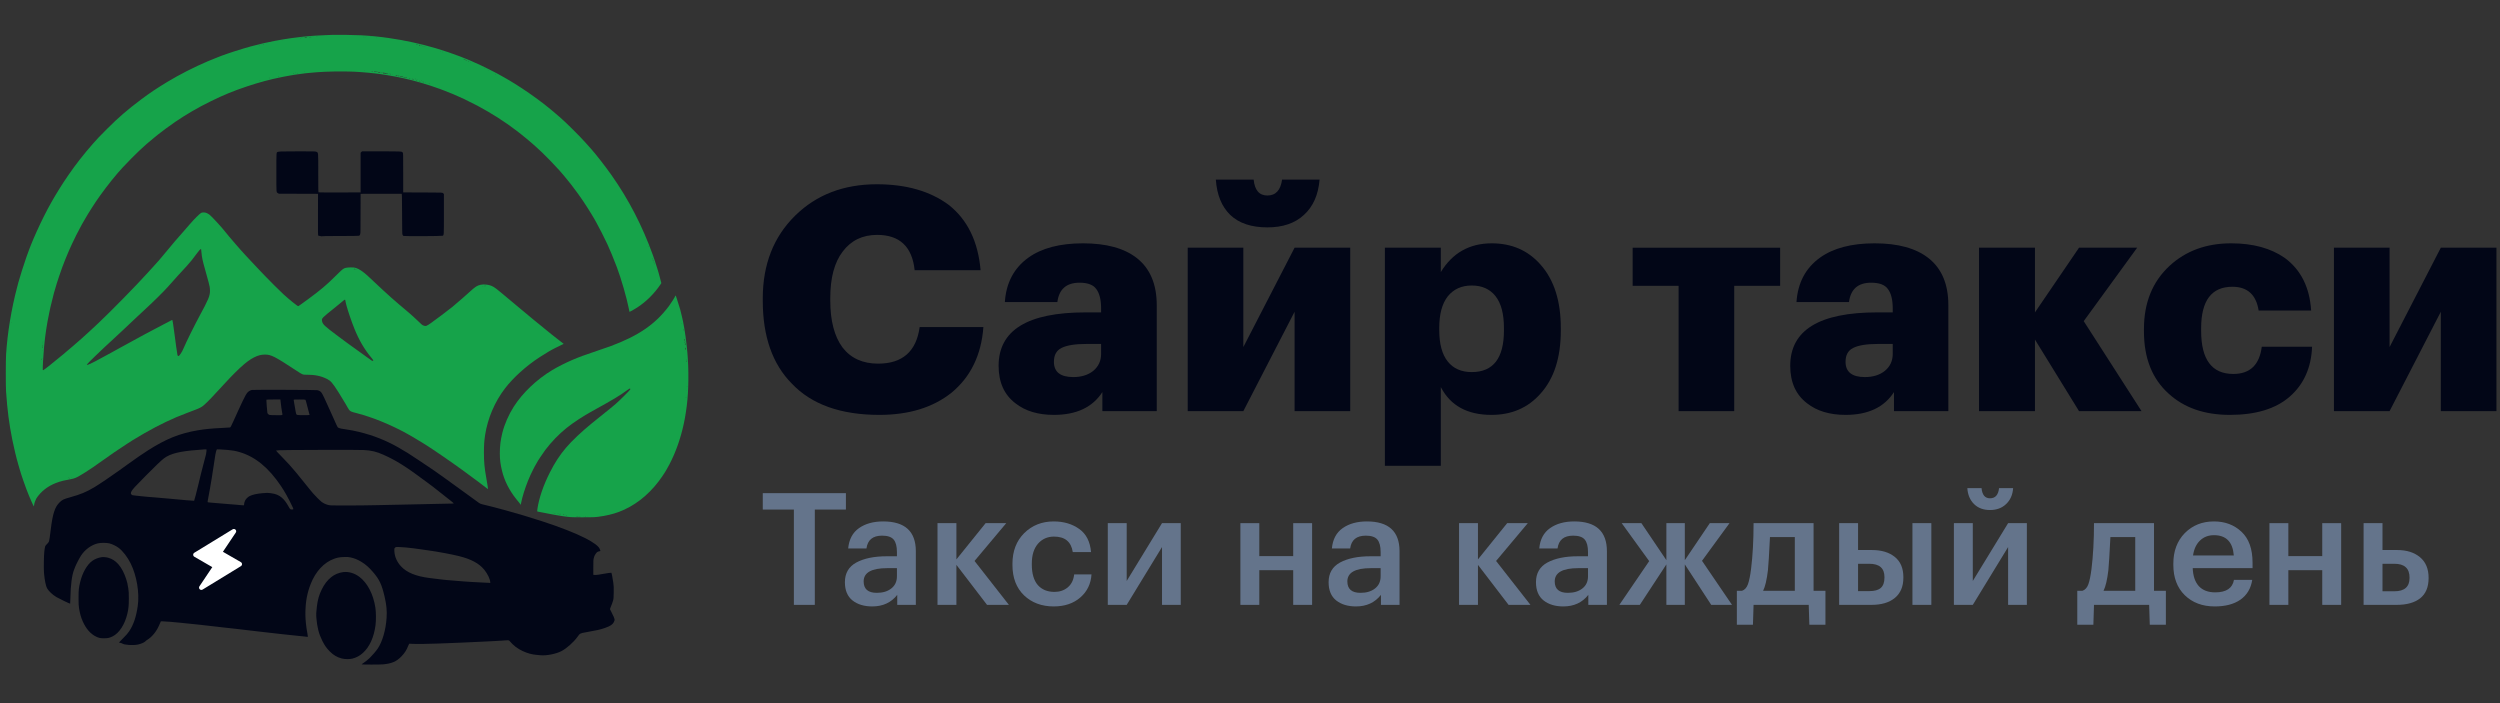 <svg width="224" height="63" viewBox="0 0 224 63" fill="none" xmlns="http://www.w3.org/2000/svg">
<rect x="0" y="0" width="224" height="63" fill="#333333" stroke="none"/>
<path d="M29.847 3.122C29.791 3.127 29.459 3.139 29.113 3.152C28.768 3.164 28.382 3.183 28.254 3.194C28.128 3.204 27.877 3.223 27.698 3.236C27.52 3.248 27.308 3.267 27.227 3.28C27.147 3.29 26.952 3.313 26.797 3.33C25.887 3.431 24.866 3.6 23.904 3.812C23.771 3.841 23.621 3.873 23.568 3.883C23.442 3.911 22.855 4.057 22.468 4.16C21.767 4.349 20.398 4.785 19.874 4.988C19.767 5.03 19.604 5.093 19.511 5.129C19.268 5.221 18.922 5.361 18.61 5.494C17.392 6.011 16.054 6.695 14.972 7.351C14.023 7.928 13.402 8.343 12.635 8.919C11.417 9.833 10.616 10.523 9.595 11.546C8.848 12.293 8.76 12.387 8.335 12.869C7.517 13.796 6.771 14.752 6.142 15.668C5.731 16.272 5.632 16.421 5.335 16.897C4.773 17.796 4.387 18.482 3.915 19.421C3.523 20.199 3.003 21.352 2.756 21.989C2.716 22.092 2.661 22.236 2.632 22.308C2.586 22.429 2.46 22.769 2.372 23.016C2.137 23.685 1.764 24.859 1.651 25.291C1.624 25.4 1.567 25.612 1.527 25.763C1.018 27.69 0.663 29.857 0.544 31.77C0.513 32.294 0.51 34.633 0.544 35.093C0.663 36.801 0.812 37.938 1.104 39.409C1.232 40.061 1.483 41.099 1.643 41.634C1.701 41.829 1.754 42.009 1.758 42.032C1.854 42.42 2.364 43.875 2.578 44.37C2.601 44.422 2.657 44.556 2.706 44.669C2.754 44.783 2.819 44.934 2.852 45.005C2.886 45.076 2.938 45.191 2.97 45.261C3.024 45.378 3.028 45.382 3.043 45.334C3.054 45.305 3.06 45.252 3.062 45.219C3.064 45.127 3.158 44.846 3.234 44.705C3.269 44.638 3.36 44.506 3.437 44.41C3.886 43.843 4.494 43.437 5.284 43.177C5.523 43.097 5.672 43.063 6.349 42.934C6.687 42.868 6.867 42.795 7.226 42.573C7.377 42.481 7.559 42.37 7.634 42.325C7.913 42.16 8.586 41.701 9.154 41.288C9.762 40.845 10.683 40.216 11.347 39.789C11.559 39.652 11.794 39.502 11.87 39.453C12.075 39.321 12.486 39.076 12.897 38.841C14.278 38.051 15.515 37.459 16.733 37.009C17.673 36.663 17.889 36.571 18.115 36.424C18.293 36.309 18.803 35.807 19.331 35.225C21.22 33.149 22.04 32.384 22.769 32.019C23.128 31.841 23.402 31.77 23.734 31.77C24.298 31.77 24.606 31.927 26.575 33.22C27.12 33.579 27.113 33.577 27.478 33.575C28.208 33.568 28.774 33.688 29.302 33.956C29.644 34.13 29.784 34.292 30.329 35.145C30.462 35.35 30.91 36.088 30.954 36.172C30.963 36.189 31.044 36.331 31.135 36.487C31.355 36.866 31.346 36.862 32.007 37.032C33.407 37.395 35.042 38.065 36.502 38.875C36.894 39.093 37.326 39.349 38.083 39.816C38.722 40.212 40.389 41.357 41.475 42.147C41.974 42.51 42.188 42.669 42.846 43.16C43.261 43.47 43.626 43.749 43.657 43.778C43.689 43.808 43.72 43.829 43.724 43.822C43.737 43.812 43.659 43.319 43.563 42.776C43.41 41.927 43.359 41.374 43.359 40.55C43.359 39.898 43.387 39.483 43.466 38.973C43.697 37.483 44.328 36.002 45.242 34.807C45.978 33.845 47.142 32.793 48.328 32.019C48.911 31.637 49.402 31.35 49.775 31.168C49.897 31.109 50.11 31.004 50.251 30.935L50.507 30.809L50.303 30.652C50.192 30.566 49.997 30.413 49.869 30.312C49.743 30.212 49.565 30.076 49.477 30.006C49.309 29.878 48.207 28.979 47.794 28.635C47.668 28.53 47.077 28.04 46.483 27.545C45.89 27.05 45.23 26.499 45.016 26.319C44.236 25.658 44.068 25.564 43.552 25.499C43.23 25.459 42.894 25.524 42.659 25.675C42.542 25.748 42.318 25.933 42.154 26.086C41.804 26.413 41.02 27.094 40.498 27.526C40.198 27.771 38.982 28.688 38.6 28.954C38.204 29.231 38.154 29.247 37.936 29.166C37.829 29.126 37.766 29.071 37.416 28.727C37.198 28.514 36.806 28.159 36.544 27.941C35.29 26.891 34.766 26.425 33.537 25.268C33.25 24.998 32.971 24.736 32.919 24.689C32.52 24.333 32.212 24.123 31.935 24.025C31.768 23.966 31.734 23.962 31.462 23.96C31.153 23.96 30.954 23.989 30.818 24.056C30.686 24.123 30.493 24.297 29.984 24.809C29.29 25.505 28.68 26.019 27.617 26.799C26.874 27.342 26.749 27.43 26.715 27.43C26.646 27.43 25.897 26.824 25.403 26.371C25.099 26.092 24.143 25.142 23.757 24.736C23.635 24.608 23.419 24.381 23.275 24.232C23.13 24.081 22.834 23.767 22.614 23.53C22.396 23.293 22.134 23.014 22.036 22.912C21.656 22.515 20.482 21.159 20.193 20.784C19.864 20.36 18.943 19.358 18.769 19.236C18.562 19.09 18.423 19.035 18.253 19.035C18.149 19.033 18.084 19.046 18.025 19.073C17.899 19.136 17.369 19.666 17.004 20.092C16.822 20.306 16.541 20.631 16.377 20.815C15.761 21.511 15.536 21.773 15.1 22.304C14.348 23.216 14.044 23.572 13.683 23.949C13.591 24.048 13.383 24.274 13.224 24.453C12.261 25.524 9.945 27.889 8.811 28.956C7.653 30.046 6.949 30.673 5.643 31.767C4.922 32.371 3.953 33.141 3.888 33.162C3.859 33.17 3.84 33.166 3.833 33.145C3.81 33.088 3.886 31.723 3.947 31.099C4.054 29.987 4.192 29.065 4.406 28.059C4.441 27.891 4.49 27.66 4.513 27.545C4.548 27.379 4.701 26.759 4.825 26.287C4.833 26.251 4.89 26.058 4.951 25.857C5.012 25.656 5.068 25.461 5.077 25.427C5.104 25.316 5.45 24.293 5.561 23.995C5.718 23.57 5.943 23.004 6.054 22.754C6.106 22.633 6.163 22.501 6.177 22.461C6.226 22.329 6.578 21.578 6.817 21.096C6.928 20.876 6.972 20.788 7.184 20.396C7.221 20.327 7.293 20.195 7.341 20.102C7.391 20.01 7.448 19.911 7.467 19.882C7.486 19.853 7.553 19.739 7.614 19.631C7.915 19.094 8.553 18.1 8.943 17.559C9.649 16.574 10.44 15.591 11.031 14.966C12.142 13.79 12.89 13.081 13.775 12.366C13.918 12.251 14.094 12.108 14.163 12.049C14.411 11.846 15.28 11.204 15.706 10.917C16.712 10.232 17.738 9.638 18.872 9.081C20.042 8.506 20.912 8.148 22.142 7.737C23.184 7.387 24.277 7.095 25.245 6.907C25.367 6.884 25.541 6.848 25.633 6.831C26.055 6.747 26.719 6.642 27.101 6.601C27.252 6.584 27.396 6.565 27.426 6.559C27.48 6.548 27.7 6.527 28.348 6.475C29.262 6.401 30.703 6.378 31.703 6.422C32.472 6.458 33.613 6.563 34.166 6.653C34.304 6.676 34.573 6.718 34.764 6.747C35.145 6.804 35.816 6.934 36.189 7.02C36.9 7.185 36.931 7.194 37.741 7.42C38.131 7.529 39.001 7.814 39.397 7.963C39.542 8.018 39.73 8.087 39.816 8.121C40.255 8.282 40.852 8.536 41.546 8.854C41.72 8.934 42.6 9.374 42.793 9.479C44.116 10.194 45.171 10.867 46.274 11.704C46.775 12.081 47.681 12.834 48.035 13.165C48.098 13.223 48.341 13.448 48.572 13.662C48.913 13.978 49.655 14.748 50.144 15.291C50.295 15.458 50.683 15.92 50.88 16.169C50.987 16.303 51.136 16.488 51.209 16.58C51.337 16.739 51.603 17.098 51.809 17.385C51.861 17.459 51.945 17.578 51.997 17.651C52.358 18.157 53.012 19.186 53.272 19.651C53.301 19.704 53.364 19.817 53.414 19.903C53.649 20.318 54.173 21.343 54.412 21.863C54.662 22.406 54.937 23.069 55.27 23.939C55.637 24.897 56.173 26.757 56.339 27.639C56.396 27.939 56.394 27.933 56.427 27.933C56.461 27.933 56.819 27.727 57.071 27.568C57.872 27.054 58.622 26.314 59.167 25.503L59.255 25.371L59.209 25.188C59.184 25.09 59.146 24.947 59.126 24.872C59.105 24.796 59.067 24.656 59.042 24.557C59.016 24.459 58.979 24.327 58.958 24.264C58.937 24.201 58.901 24.088 58.878 24.012C58.683 23.387 58.618 23.19 58.475 22.796C57.547 20.23 56.329 17.878 54.811 15.72C54.24 14.909 53.396 13.823 52.962 13.341C52.853 13.219 52.633 12.974 52.475 12.796C51.987 12.242 50.735 10.997 50.188 10.521C49.117 9.59 48.437 9.06 47.385 8.33C46.569 7.766 45.729 7.238 45.016 6.846C44.848 6.754 44.634 6.634 44.538 6.582C44.307 6.452 43.385 5.993 43.026 5.825C42.248 5.466 41.863 5.303 41.244 5.066C39.835 4.527 38.37 4.091 36.975 3.793C36.154 3.617 35.762 3.546 34.795 3.401C34.114 3.298 33.139 3.202 32.363 3.162C31.818 3.133 30.084 3.106 29.847 3.122ZM28.38 3.298C28.386 3.309 28.382 3.319 28.371 3.319C28.359 3.319 28.348 3.309 28.348 3.298C28.348 3.286 28.352 3.277 28.357 3.277C28.363 3.277 28.373 3.286 28.38 3.298ZM28.48 3.292C28.466 3.296 28.441 3.296 28.428 3.292C28.413 3.286 28.424 3.282 28.453 3.282C28.482 3.282 28.493 3.286 28.48 3.292ZM27.856 3.319C27.864 3.332 27.83 3.338 27.767 3.338L27.667 3.334L27.751 3.319C27.797 3.311 27.837 3.303 27.839 3.301C27.841 3.301 27.849 3.307 27.856 3.319ZM27.971 3.307C27.971 3.311 27.956 3.322 27.937 3.328C27.921 3.334 27.912 3.332 27.919 3.319C27.931 3.298 27.971 3.29 27.971 3.307ZM28.082 3.313C28.067 3.317 28.038 3.317 28.019 3.313C27.998 3.307 28.011 3.303 28.044 3.303C28.08 3.303 28.095 3.307 28.082 3.313ZM32.583 3.319C32.583 3.33 32.579 3.34 32.575 3.34C32.569 3.34 32.558 3.33 32.552 3.319C32.545 3.307 32.55 3.298 32.56 3.298C32.573 3.298 32.583 3.307 32.583 3.319ZM32.72 3.319C32.726 3.33 32.722 3.34 32.711 3.34C32.699 3.34 32.688 3.33 32.688 3.319C32.688 3.307 32.692 3.298 32.697 3.298C32.703 3.298 32.713 3.307 32.72 3.319ZM32.829 3.311C32.822 3.317 32.803 3.319 32.789 3.313C32.772 3.307 32.778 3.301 32.801 3.301C32.824 3.298 32.837 3.305 32.829 3.311ZM33.271 3.313C33.25 3.317 33.216 3.317 33.198 3.313C33.177 3.307 33.193 3.303 33.233 3.303C33.273 3.303 33.29 3.307 33.271 3.313ZM27.51 3.361C27.51 3.374 27.468 3.38 27.419 3.38C27.369 3.378 27.317 3.382 27.304 3.391C27.287 3.401 27.283 3.395 27.292 3.374C27.306 3.336 27.51 3.326 27.51 3.361ZM27.017 3.403C26.994 3.414 26.956 3.422 26.933 3.422H26.891L26.933 3.403C26.956 3.393 26.994 3.384 27.017 3.384H27.059L27.017 3.403ZM27.17 3.397C27.149 3.401 27.116 3.401 27.097 3.397C27.076 3.391 27.092 3.387 27.132 3.387C27.172 3.387 27.189 3.391 27.17 3.397ZM33.757 3.391C33.757 3.397 33.749 3.407 33.736 3.414C33.726 3.42 33.715 3.416 33.715 3.405C33.715 3.393 33.726 3.382 33.736 3.382C33.749 3.382 33.757 3.387 33.757 3.391ZM25.302 3.647C25.296 3.653 25.277 3.655 25.262 3.649C25.245 3.642 25.252 3.636 25.275 3.636C25.298 3.634 25.31 3.64 25.302 3.647ZM23.918 3.919C23.912 3.925 23.893 3.927 23.878 3.921C23.862 3.915 23.868 3.909 23.891 3.909C23.914 3.906 23.927 3.913 23.918 3.919ZM23.652 3.978C23.652 3.982 23.629 3.99 23.6 3.995C23.57 4.001 23.547 3.997 23.547 3.988C23.547 3.978 23.57 3.969 23.6 3.969C23.629 3.969 23.652 3.974 23.652 3.978ZM37.462 3.997C37.466 4.003 37.428 4.007 37.376 4.007C37.324 4.007 37.279 3.999 37.279 3.988C37.279 3.969 37.441 3.978 37.462 3.997ZM23.415 4.024C23.409 4.03 23.39 4.032 23.375 4.026C23.358 4.02 23.365 4.013 23.388 4.013C23.411 4.011 23.424 4.018 23.415 4.024ZM37.626 4.028C37.657 4.049 37.653 4.106 37.621 4.104C37.523 4.095 37.523 4.095 37.548 4.07C37.569 4.049 37.579 4.049 37.594 4.074C37.611 4.101 37.615 4.101 37.615 4.07C37.615 4.051 37.598 4.03 37.579 4.026C37.552 4.02 37.55 4.015 37.573 4.013C37.59 4.013 37.615 4.02 37.626 4.028ZM23.243 4.074C23.237 4.085 23.22 4.095 23.21 4.095C23.197 4.095 23.195 4.085 23.201 4.074C23.208 4.062 23.224 4.053 23.235 4.053C23.247 4.053 23.25 4.062 23.243 4.074ZM37.783 4.07C37.783 4.078 37.764 4.087 37.741 4.087C37.718 4.087 37.699 4.078 37.699 4.07C37.699 4.062 37.718 4.053 37.741 4.053C37.764 4.053 37.783 4.062 37.783 4.07ZM37.915 4.137C37.921 4.16 37.917 4.179 37.906 4.179C37.896 4.179 37.888 4.16 37.888 4.137C37.888 4.114 37.892 4.095 37.896 4.095C37.9 4.095 37.908 4.114 37.915 4.137ZM38.097 4.158C38.097 4.169 38.083 4.173 38.066 4.166C38.049 4.158 38.034 4.15 38.034 4.145C38.034 4.141 38.049 4.137 38.066 4.137C38.083 4.137 38.097 4.145 38.097 4.158ZM39.502 4.586C39.502 4.592 39.493 4.603 39.481 4.609C39.47 4.615 39.46 4.611 39.46 4.6C39.46 4.588 39.47 4.577 39.481 4.577C39.493 4.577 39.502 4.582 39.502 4.586ZM39.659 4.661C39.665 4.672 39.661 4.682 39.651 4.682C39.638 4.682 39.628 4.672 39.628 4.661C39.628 4.649 39.632 4.64 39.636 4.64C39.642 4.64 39.653 4.649 39.659 4.661ZM41.567 5.29C41.573 5.301 41.598 5.311 41.619 5.311C41.64 5.311 41.666 5.322 41.672 5.332C41.695 5.37 41.588 5.345 41.548 5.305C41.527 5.286 41.521 5.269 41.533 5.269C41.544 5.269 41.561 5.278 41.567 5.29ZM41.751 5.387C41.743 5.408 41.733 5.412 41.72 5.399C41.695 5.374 41.718 5.326 41.745 5.343C41.756 5.349 41.758 5.37 41.751 5.387ZM41.848 5.403C41.869 5.426 41.863 5.433 41.821 5.429C41.783 5.426 41.775 5.42 41.791 5.399C41.819 5.368 41.819 5.368 41.848 5.403ZM42.011 5.512C41.992 5.531 41.955 5.5 41.955 5.466C41.955 5.439 41.959 5.439 41.988 5.468C42.007 5.487 42.018 5.506 42.011 5.512ZM42.173 5.575C42.179 5.592 42.177 5.6 42.164 5.594C42.152 5.588 42.144 5.573 42.144 5.561C42.144 5.531 42.158 5.538 42.173 5.575ZM43.458 6.162C43.452 6.169 43.433 6.171 43.418 6.164C43.401 6.158 43.408 6.152 43.431 6.152C43.454 6.15 43.466 6.156 43.458 6.162ZM43.768 6.334C43.762 6.341 43.745 6.334 43.731 6.32C43.712 6.299 43.714 6.297 43.743 6.309C43.764 6.315 43.775 6.328 43.768 6.334ZM32.667 6.338C32.667 6.349 32.657 6.359 32.644 6.359C32.634 6.359 32.629 6.349 32.636 6.338C32.642 6.326 32.653 6.317 32.659 6.317C32.663 6.317 32.667 6.326 32.667 6.338ZM33.407 6.391C33.416 6.408 33.411 6.426 33.401 6.433C33.388 6.441 33.38 6.427 33.38 6.403C33.38 6.351 33.392 6.347 33.407 6.391ZM33.69 6.41C33.739 6.406 33.778 6.412 33.778 6.422C33.778 6.435 33.718 6.443 33.64 6.443C33.518 6.443 33.504 6.439 33.527 6.412C33.544 6.393 33.562 6.387 33.577 6.397C33.59 6.408 33.64 6.412 33.69 6.41ZM27.3 6.422C27.3 6.433 27.29 6.443 27.277 6.443C27.267 6.443 27.262 6.433 27.269 6.422C27.275 6.41 27.285 6.401 27.292 6.401C27.296 6.401 27.3 6.41 27.3 6.422ZM33.286 6.422C33.292 6.433 33.288 6.443 33.277 6.443C33.265 6.443 33.254 6.433 33.254 6.422C33.254 6.41 33.258 6.401 33.263 6.401C33.269 6.401 33.279 6.41 33.286 6.422ZM33.359 6.422C33.359 6.433 33.349 6.443 33.336 6.443C33.325 6.443 33.321 6.433 33.328 6.422C33.334 6.41 33.344 6.401 33.351 6.401C33.355 6.401 33.359 6.41 33.359 6.422ZM33.841 6.422C33.841 6.433 33.833 6.443 33.82 6.443C33.81 6.443 33.799 6.433 33.799 6.422C33.799 6.41 33.81 6.401 33.82 6.401C33.833 6.401 33.841 6.41 33.841 6.422ZM33.959 6.462C33.952 6.473 33.961 6.485 33.977 6.494C33.998 6.5 34.009 6.492 34.009 6.471C34.009 6.441 34.013 6.441 34.04 6.477C34.057 6.498 34.072 6.521 34.072 6.527C34.072 6.544 33.854 6.525 33.833 6.506C33.822 6.496 33.833 6.492 33.856 6.498C33.879 6.504 33.908 6.496 33.923 6.477C33.952 6.441 33.977 6.431 33.959 6.462ZM34.164 6.506C34.181 6.54 34.187 6.569 34.179 6.569C34.164 6.569 34.114 6.479 34.114 6.454C34.114 6.427 34.135 6.45 34.164 6.506ZM34.365 6.515C34.33 6.55 34.342 6.575 34.386 6.563C34.409 6.556 34.432 6.561 34.439 6.569C34.453 6.592 34.533 6.569 34.533 6.542C34.533 6.529 34.546 6.538 34.562 6.559C34.6 6.611 34.59 6.628 34.518 6.619C34.487 6.617 34.434 6.615 34.403 6.613C34.367 6.611 34.342 6.596 34.334 6.569C34.325 6.546 34.311 6.531 34.3 6.538C34.29 6.546 34.282 6.542 34.282 6.531C34.282 6.504 34.296 6.494 34.342 6.494C34.372 6.494 34.378 6.502 34.365 6.515ZM34.449 6.506C34.449 6.517 34.441 6.527 34.428 6.527C34.418 6.527 34.407 6.517 34.407 6.506C34.407 6.494 34.418 6.485 34.428 6.485C34.441 6.485 34.449 6.494 34.449 6.506ZM26.524 6.527C26.524 6.538 26.514 6.548 26.501 6.548C26.491 6.548 26.486 6.538 26.493 6.527C26.499 6.515 26.51 6.506 26.516 6.506C26.52 6.506 26.524 6.515 26.524 6.527ZM26.713 6.561C26.713 6.565 26.698 6.569 26.681 6.569C26.665 6.569 26.65 6.561 26.65 6.548C26.65 6.538 26.665 6.533 26.681 6.54C26.698 6.548 26.713 6.556 26.713 6.561ZM34.713 6.575C34.73 6.569 34.743 6.575 34.743 6.588C34.743 6.601 34.728 6.611 34.709 6.611C34.692 6.611 34.684 6.619 34.69 6.632C34.705 6.657 34.68 6.659 34.648 6.636C34.619 6.615 34.608 6.54 34.636 6.559C34.648 6.565 34.661 6.559 34.661 6.544C34.663 6.529 34.667 6.533 34.673 6.552C34.678 6.573 34.694 6.584 34.713 6.575ZM26.304 6.592C26.283 6.624 26.252 6.613 26.264 6.58C26.273 6.563 26.285 6.554 26.296 6.561C26.306 6.567 26.31 6.582 26.304 6.592ZM34.799 6.615C34.793 6.632 34.787 6.626 34.787 6.603C34.785 6.58 34.791 6.567 34.797 6.575C34.803 6.582 34.806 6.601 34.799 6.615ZM34.961 6.601C34.967 6.617 34.963 6.632 34.955 6.632C34.944 6.632 34.931 6.617 34.923 6.601C34.917 6.584 34.921 6.569 34.929 6.569C34.94 6.569 34.952 6.584 34.961 6.601ZM44.439 6.672C44.427 6.682 44.387 6.651 44.387 6.63C44.387 6.619 44.399 6.621 44.416 6.636C44.433 6.651 44.441 6.668 44.439 6.672ZM35.198 6.71C35.191 6.731 35.187 6.718 35.187 6.684C35.187 6.649 35.191 6.634 35.198 6.647C35.202 6.661 35.202 6.691 35.198 6.71ZM35.036 6.674C35.036 6.684 35.015 6.695 34.99 6.693C34.944 6.693 34.944 6.691 34.984 6.674C35.007 6.663 35.028 6.655 35.032 6.655C35.034 6.653 35.036 6.661 35.036 6.674ZM35.617 6.762C35.632 6.764 35.638 6.772 35.63 6.783C35.621 6.8 35.581 6.8 35.435 6.779C35.428 6.779 35.439 6.768 35.456 6.758C35.472 6.745 35.51 6.741 35.539 6.747C35.569 6.754 35.602 6.76 35.617 6.762ZM35.718 6.8C35.732 6.8 35.751 6.787 35.755 6.772C35.762 6.76 35.768 6.77 35.768 6.798C35.77 6.833 35.762 6.844 35.736 6.833C35.718 6.827 35.694 6.821 35.684 6.821C35.674 6.821 35.665 6.804 35.667 6.783C35.667 6.762 35.674 6.758 35.68 6.772C35.684 6.787 35.703 6.8 35.718 6.8ZM24.994 6.842C24.994 6.852 24.985 6.863 24.975 6.863C24.962 6.863 24.948 6.852 24.941 6.842C24.935 6.829 24.944 6.821 24.96 6.821C24.979 6.821 24.994 6.829 24.994 6.842ZM36.034 6.846C36.041 6.854 36.063 6.863 36.087 6.863C36.108 6.863 36.126 6.877 36.126 6.894C36.126 6.921 36.12 6.923 36.08 6.9C36.026 6.869 36.02 6.869 35.9 6.865C35.846 6.863 35.814 6.854 35.822 6.842C35.837 6.816 36.02 6.821 36.034 6.846ZM36.29 6.915C36.353 6.911 36.414 6.944 36.353 6.949C36.258 6.957 36.143 6.93 36.158 6.902C36.166 6.89 36.181 6.89 36.196 6.9C36.21 6.911 36.252 6.919 36.29 6.915ZM24.484 6.917C24.478 6.923 24.459 6.925 24.445 6.919C24.428 6.913 24.434 6.907 24.457 6.907C24.48 6.905 24.493 6.911 24.484 6.917ZM36.441 6.949C36.441 6.959 36.451 6.963 36.466 6.955C36.481 6.946 36.483 6.949 36.474 6.963C36.453 6.999 36.399 6.995 36.399 6.957C36.399 6.94 36.41 6.925 36.42 6.925C36.432 6.925 36.441 6.936 36.441 6.949ZM24.145 6.988C24.151 6.999 24.143 7.009 24.126 7.009C24.107 7.009 24.092 6.999 24.092 6.988C24.092 6.976 24.101 6.967 24.111 6.967C24.124 6.967 24.138 6.976 24.145 6.988ZM36.755 7.009C36.716 7.035 36.651 7.037 36.651 7.014C36.651 7.003 36.68 6.995 36.718 6.993C36.766 6.99 36.776 6.997 36.755 7.009ZM36.944 7.009C36.944 7.02 36.94 7.03 36.936 7.03C36.929 7.03 36.919 7.02 36.913 7.009C36.906 6.997 36.91 6.988 36.921 6.988C36.934 6.988 36.944 6.997 36.944 7.009ZM37.277 7.085C37.282 7.089 37.263 7.093 37.231 7.093C37.202 7.093 37.17 7.083 37.164 7.072C37.152 7.051 37.252 7.064 37.277 7.085ZM36.955 7.093C36.961 7.104 36.953 7.114 36.936 7.114C36.917 7.114 36.902 7.104 36.902 7.093C36.902 7.081 36.91 7.072 36.921 7.072C36.934 7.072 36.948 7.081 36.955 7.093ZM37.091 7.097C37.091 7.11 37.072 7.114 37.049 7.108C37.026 7.102 37.007 7.108 37.007 7.12C37.007 7.133 37.001 7.137 36.994 7.129C36.973 7.108 37.001 7.081 37.047 7.079C37.072 7.076 37.091 7.085 37.091 7.097ZM37.443 7.167C37.437 7.173 37.424 7.162 37.418 7.141C37.405 7.112 37.407 7.11 37.428 7.129C37.443 7.144 37.449 7.16 37.443 7.167ZM37.372 7.179C37.365 7.19 37.342 7.198 37.319 7.198C37.298 7.198 37.279 7.19 37.279 7.179C37.279 7.169 37.303 7.16 37.332 7.16C37.359 7.16 37.378 7.169 37.372 7.179ZM23.306 7.238C23.3 7.25 23.283 7.261 23.27 7.261C23.258 7.261 23.258 7.248 23.275 7.229C23.304 7.194 23.329 7.202 23.306 7.238ZM37.804 7.24C37.804 7.25 37.8 7.261 37.795 7.261C37.789 7.261 37.779 7.25 37.772 7.24C37.766 7.227 37.77 7.219 37.781 7.219C37.793 7.219 37.804 7.227 37.804 7.24ZM37.678 7.265C37.678 7.286 37.55 7.286 37.516 7.265C37.504 7.257 37.533 7.25 37.586 7.248C37.636 7.248 37.678 7.257 37.678 7.265ZM37.992 7.349C37.992 7.372 37.873 7.37 37.858 7.347C37.852 7.336 37.879 7.328 37.919 7.33C37.959 7.332 37.992 7.341 37.992 7.349ZM38.162 7.445C38.148 7.45 38.124 7.443 38.114 7.433C38.097 7.416 38.106 7.414 38.141 7.422C38.169 7.431 38.179 7.439 38.162 7.445ZM38.537 7.525C38.537 7.531 38.5 7.533 38.456 7.529C38.41 7.527 38.376 7.519 38.38 7.513C38.389 7.498 38.537 7.51 38.537 7.525ZM39.433 7.861C39.426 7.867 39.407 7.869 39.393 7.863C39.376 7.856 39.382 7.85 39.405 7.85C39.428 7.848 39.441 7.854 39.433 7.861ZM57.863 21.528C57.857 21.534 57.844 21.524 57.838 21.503C57.826 21.473 57.828 21.471 57.849 21.49C57.863 21.505 57.87 21.522 57.863 21.528ZM58.084 22.115C58.069 22.159 58.058 22.155 58.062 22.107C58.062 22.084 58.073 22.069 58.081 22.075C58.09 22.081 58.092 22.098 58.084 22.115ZM18.023 22.339C18.027 22.354 18.042 22.494 18.054 22.649C18.086 23.04 18.155 23.371 18.348 24.044C18.404 24.239 18.494 24.566 18.547 24.767C18.602 24.968 18.666 25.209 18.694 25.302C18.778 25.587 18.815 25.815 18.815 26.056C18.817 26.505 18.669 26.861 17.884 28.3C17.474 29.054 16.66 30.694 16.482 31.13C16.371 31.398 16.293 31.547 16.169 31.721C16.037 31.908 15.987 31.941 15.933 31.874C15.912 31.849 15.895 31.805 15.895 31.78C15.895 31.753 15.882 31.667 15.866 31.587C15.849 31.509 15.811 31.256 15.78 31.025C15.75 30.795 15.706 30.47 15.685 30.302C15.662 30.134 15.62 29.813 15.589 29.589C15.524 29.096 15.459 28.686 15.444 28.669C15.438 28.662 15.415 28.669 15.394 28.681C15.375 28.694 15.052 28.862 14.677 29.054C13.559 29.633 12.524 30.189 10.874 31.099C10.597 31.252 10.324 31.403 10.266 31.434C10.209 31.465 10.081 31.537 9.983 31.591C8.825 32.239 7.999 32.663 7.861 32.686C7.798 32.694 7.781 32.69 7.781 32.665C7.781 32.614 9.127 31.319 10.182 30.354C10.333 30.218 10.605 29.964 10.79 29.79C10.974 29.614 11.261 29.346 11.429 29.191C11.595 29.036 11.861 28.784 12.016 28.635C12.261 28.4 12.561 28.119 12.97 27.746C13.742 27.038 14.649 26.14 15.041 25.702C15.796 24.851 16.094 24.524 16.748 23.817C17.025 23.52 17.297 23.18 17.708 22.618C17.834 22.446 17.958 22.314 17.994 22.314C18.004 22.314 18.019 22.327 18.023 22.339ZM58.496 23.201C58.496 23.211 58.488 23.211 58.475 23.205C58.465 23.199 58.455 23.176 58.455 23.157C58.455 23.125 58.459 23.125 58.475 23.153C58.486 23.169 58.496 23.192 58.496 23.201ZM58.528 23.258C58.534 23.27 58.526 23.272 58.509 23.266C58.471 23.251 58.465 23.237 58.494 23.237C58.507 23.237 58.522 23.245 58.528 23.258ZM58.576 23.425C58.572 23.438 58.543 23.409 58.511 23.358L58.453 23.268L58.52 23.333C58.555 23.371 58.583 23.411 58.576 23.425ZM58.618 23.543C58.61 23.549 58.593 23.532 58.58 23.505C58.555 23.459 58.555 23.459 58.593 23.492C58.614 23.513 58.624 23.534 58.618 23.543ZM58.652 23.696C58.637 23.71 58.627 23.689 58.614 23.624L58.601 23.561L58.631 23.624C58.647 23.658 58.656 23.692 58.652 23.696ZM31.78 24.107C31.78 24.123 31.761 24.138 31.741 24.138C31.72 24.138 31.703 24.128 31.703 24.117C31.703 24.105 31.713 24.096 31.726 24.096C31.736 24.096 31.741 24.088 31.734 24.075C31.728 24.065 31.734 24.061 31.751 24.067C31.766 24.071 31.78 24.09 31.78 24.107ZM31.969 24.123C31.973 24.13 31.94 24.132 31.893 24.132C31.847 24.132 31.814 24.125 31.818 24.115C31.828 24.1 31.95 24.107 31.969 24.123ZM43.517 25.627C43.458 25.652 43.401 25.652 43.401 25.627C43.401 25.614 43.437 25.606 43.481 25.608C43.544 25.608 43.55 25.612 43.517 25.627ZM43.286 25.648C43.28 25.658 43.257 25.669 43.238 25.666C43.209 25.666 43.211 25.662 43.244 25.648C43.301 25.625 43.301 25.625 43.286 25.648ZM30.935 26.889C30.979 27.123 31.003 27.22 31.057 27.419C31.193 27.922 31.508 28.841 31.751 29.442C32.166 30.474 32.655 31.31 33.273 32.048C33.462 32.275 33.487 32.336 33.392 32.336C33.342 32.336 33.244 32.275 32.992 32.086C32.9 32.019 32.518 31.742 32.143 31.474C31.149 30.763 31.007 30.658 30.267 30.105C29.03 29.18 28.904 29.059 28.851 28.744C28.816 28.522 28.847 28.491 29.973 27.589C30.332 27.302 30.661 27.033 30.707 26.989C30.797 26.905 30.885 26.843 30.91 26.843C30.919 26.843 30.931 26.864 30.935 26.889ZM1.062 28.897C1.068 28.908 1.064 28.918 1.053 28.918C1.041 28.918 1.03 28.908 1.03 28.897C1.03 28.885 1.035 28.876 1.039 28.876C1.045 28.876 1.056 28.885 1.062 28.897ZM3.871 30.633C3.865 30.639 3.848 30.633 3.833 30.619C3.815 30.598 3.817 30.595 3.846 30.608C3.867 30.614 3.877 30.627 3.871 30.633ZM3.861 30.734C3.861 30.75 3.85 30.759 3.84 30.753C3.827 30.744 3.823 30.73 3.829 30.719C3.848 30.69 3.861 30.696 3.861 30.734ZM3.84 30.981C3.823 30.998 3.819 30.99 3.827 30.941C3.84 30.855 3.844 30.849 3.854 30.908C3.861 30.935 3.854 30.966 3.84 30.981ZM3.85 31.119C3.854 31.168 3.848 31.199 3.838 31.191C3.827 31.184 3.823 31.172 3.829 31.162C3.836 31.151 3.831 31.138 3.823 31.132C3.812 31.126 3.808 31.096 3.815 31.067C3.827 30.994 3.844 31.015 3.85 31.119ZM3.798 31.392C3.798 31.403 3.794 31.413 3.789 31.413C3.783 31.413 3.773 31.403 3.766 31.392C3.76 31.38 3.764 31.371 3.775 31.371C3.787 31.371 3.798 31.38 3.798 31.392ZM3.777 32.157C3.777 32.174 3.762 32.189 3.743 32.189C3.714 32.189 3.714 32.182 3.735 32.157C3.75 32.141 3.764 32.126 3.768 32.126C3.773 32.126 3.777 32.141 3.777 32.157ZM3.735 32.231C3.735 32.241 3.727 32.252 3.714 32.252C3.703 32.252 3.693 32.241 3.693 32.231C3.693 32.218 3.703 32.21 3.714 32.21C3.727 32.21 3.735 32.218 3.735 32.231ZM28.657 33.606C28.65 33.612 28.631 33.614 28.617 33.608C28.6 33.602 28.606 33.596 28.629 33.596C28.652 33.593 28.665 33.6 28.657 33.606ZM6.167 42.818C6.167 42.829 6.159 42.839 6.146 42.839C6.135 42.839 6.125 42.829 6.125 42.818C6.125 42.806 6.135 42.797 6.146 42.797C6.159 42.797 6.167 42.806 6.167 42.818ZM6.46 42.818C6.46 42.829 6.452 42.839 6.439 42.839C6.429 42.839 6.418 42.829 6.418 42.818C6.418 42.806 6.429 42.797 6.439 42.797C6.452 42.797 6.46 42.806 6.46 42.818ZM6.272 42.837C6.272 42.85 6.263 42.864 6.251 42.871C6.24 42.877 6.23 42.868 6.23 42.852C6.23 42.833 6.24 42.818 6.251 42.818C6.263 42.818 6.272 42.827 6.272 42.837Z" fill="#16A34A"/>
<path d="M25.193 13.572C25.055 13.58 24.916 13.599 24.885 13.611C24.757 13.662 24.763 13.567 24.763 15.458C24.763 17.381 24.751 17.211 24.908 17.31L24.983 17.356L26.74 17.362L28.495 17.368L28.491 19.22C28.485 20.763 28.489 21.077 28.514 21.104C28.531 21.127 28.575 21.14 28.629 21.14C28.677 21.14 28.73 21.153 28.742 21.165C28.761 21.184 28.778 21.186 28.805 21.169C28.831 21.153 29.34 21.146 30.476 21.146C31.554 21.144 32.13 21.138 32.166 21.123C32.273 21.081 32.3 20.979 32.3 20.605C32.3 20.421 32.302 19.618 32.306 18.819L32.311 17.368L34.13 17.362C35.131 17.358 35.965 17.36 35.984 17.362C36.015 17.37 36.02 17.503 36.026 19.165C36.032 20.788 36.036 20.97 36.068 21.039C36.087 21.081 36.122 21.127 36.147 21.14C36.215 21.176 39.598 21.161 39.665 21.123C39.776 21.06 39.774 21.09 39.774 19.167V17.389L39.724 17.331C39.678 17.278 39.657 17.272 39.487 17.257C39.387 17.251 38.588 17.243 37.716 17.243L36.126 17.241V15.482C36.126 13.752 36.126 13.723 36.084 13.67C35.999 13.561 36.015 13.563 34.162 13.561H32.439L32.376 13.622L32.311 13.685V15.46V17.238L30.451 17.245C29.426 17.249 28.573 17.243 28.554 17.234C28.518 17.22 28.516 17.117 28.516 15.505C28.516 13.576 28.524 13.687 28.359 13.603C28.277 13.563 28.231 13.561 26.86 13.559C26.082 13.557 25.331 13.563 25.193 13.572Z" fill="#020617"/>
<path d="M60.498 26.532C60.465 26.637 60.148 27.138 59.928 27.434C58.716 29.052 57.211 30.084 54.712 31.015C54.551 31.076 53.989 31.268 53.465 31.445C52.385 31.807 51.85 32.004 51.276 32.252C50.68 32.507 49.963 32.87 49.481 33.16C48.087 33.998 46.825 35.197 46.03 36.445C45.573 37.162 45.198 38.023 45.007 38.797C44.852 39.428 44.785 39.965 44.785 40.608C44.785 41.187 44.835 41.59 44.984 42.2C45.2 43.082 45.628 43.929 46.259 44.722C46.372 44.862 46.479 44.994 46.5 45.015C46.519 45.036 46.563 45.093 46.598 45.143L46.659 45.233L46.695 45.047C46.795 44.529 47.028 43.785 47.311 43.07C47.355 42.961 47.399 42.862 47.408 42.852C47.418 42.839 47.427 42.818 47.427 42.803C47.427 42.774 47.554 42.502 47.752 42.105C47.884 41.839 47.915 41.782 48.032 41.585C48.068 41.525 48.097 41.472 48.097 41.468C48.097 41.428 48.666 40.566 48.861 40.313C49.427 39.569 50.066 38.908 50.771 38.34C51.351 37.873 52.278 37.264 53.079 36.828C54.846 35.86 55.588 35.415 56.184 34.965C56.278 34.893 56.377 34.828 56.402 34.82C56.456 34.801 56.492 34.835 56.475 34.889C56.454 34.954 55.477 35.927 55.163 36.195C54.895 36.426 54.437 36.797 54.06 37.095C53.903 37.218 53.63 37.438 53.024 37.931C52.125 38.663 51.246 39.493 50.716 40.114C50.167 40.757 49.708 41.462 49.272 42.325C48.691 43.472 48.294 44.63 48.152 45.596C48.135 45.709 48.125 45.81 48.131 45.818C48.135 45.827 48.169 45.837 48.206 45.843C48.244 45.848 48.464 45.892 48.695 45.938C49.328 46.068 49.986 46.187 50.383 46.244C51.087 46.347 51.173 46.351 52.217 46.351C53.129 46.351 53.259 46.345 53.601 46.303C54.259 46.223 54.915 46.068 55.452 45.867C56.823 45.353 58.045 44.41 59.029 43.112C59.215 42.864 59.532 42.405 59.599 42.284C59.612 42.261 59.689 42.128 59.769 41.99C60.343 41.001 60.83 39.766 61.148 38.48C61.322 37.778 61.425 37.218 61.536 36.35C61.706 35.013 61.727 33.162 61.589 31.591C61.503 30.612 61.364 29.614 61.201 28.811C61.144 28.528 61.039 28.092 60.943 27.723C60.891 27.528 60.723 26.991 60.635 26.74C60.589 26.608 60.551 26.499 60.551 26.495C60.551 26.465 60.509 26.495 60.498 26.532ZM61.098 29.017C61.125 29.05 61.123 29.052 61.092 29.025C61.056 28.998 61.046 28.981 61.062 28.981C61.067 28.981 61.083 28.998 61.098 29.017ZM61.262 29.572C61.26 29.61 61.255 29.625 61.249 29.604C61.245 29.585 61.23 29.574 61.22 29.581C61.207 29.587 61.209 29.574 61.226 29.549C61.262 29.491 61.264 29.493 61.262 29.572ZM61.369 30.428C61.379 30.495 61.369 30.553 61.346 30.553C61.331 30.553 61.329 30.53 61.337 30.488C61.348 30.442 61.346 30.428 61.329 30.436C61.301 30.453 61.299 30.444 61.318 30.396C61.333 30.358 61.362 30.377 61.369 30.428ZM61.392 30.629L61.375 30.69L61.364 30.633C61.358 30.602 61.362 30.581 61.371 30.587C61.381 30.593 61.389 30.587 61.389 30.572C61.389 30.558 61.394 30.551 61.4 30.556C61.404 30.562 61.402 30.593 61.392 30.629ZM61.377 30.709C61.438 30.763 61.455 30.889 61.402 30.889C61.358 30.889 61.35 30.841 61.387 30.811C61.408 30.795 61.413 30.78 61.4 30.769C61.364 30.742 61.297 30.658 61.312 30.658C61.318 30.658 61.348 30.681 61.377 30.709ZM61.467 31.247C61.457 31.346 61.446 31.361 61.41 31.319C61.389 31.294 61.389 31.287 61.417 31.287C61.438 31.287 61.446 31.275 61.44 31.256C61.431 31.239 61.419 31.231 61.408 31.237C61.398 31.243 61.389 31.237 61.389 31.226C61.389 31.214 61.4 31.203 61.41 31.203C61.423 31.203 61.431 31.189 61.431 31.17C61.431 31.153 61.442 31.145 61.452 31.151C61.465 31.159 61.471 31.201 61.467 31.247ZM61.541 32.235C61.524 32.252 61.522 32.243 61.53 32.208C61.538 32.18 61.547 32.17 61.553 32.187C61.557 32.201 61.551 32.224 61.541 32.235ZM61.568 32.294C61.574 32.304 61.572 32.315 61.559 32.315C61.549 32.315 61.532 32.304 61.526 32.294C61.52 32.281 61.522 32.273 61.534 32.273C61.545 32.273 61.561 32.281 61.568 32.294ZM61.557 32.367C61.557 32.384 61.557 32.405 61.559 32.413C61.559 32.422 61.553 32.432 61.543 32.434C61.532 32.438 61.524 32.417 61.524 32.388C61.524 32.359 61.532 32.336 61.541 32.336C61.549 32.336 61.557 32.35 61.557 32.367ZM61.578 34.621C61.578 34.631 61.574 34.642 61.57 34.642C61.563 34.642 61.553 34.631 61.547 34.621C61.541 34.608 61.545 34.6 61.555 34.6C61.568 34.6 61.578 34.608 61.578 34.621ZM61.53 35.023C61.524 35.04 61.517 35.034 61.517 35.011C61.515 34.988 61.522 34.975 61.528 34.983C61.534 34.99 61.536 35.009 61.53 35.023ZM61.482 35.596C61.473 35.612 61.465 35.627 61.461 35.627C61.457 35.627 61.452 35.612 61.452 35.596C61.452 35.579 61.461 35.564 61.473 35.564C61.484 35.564 61.488 35.579 61.482 35.596ZM49.559 45.967C49.553 45.984 49.546 45.978 49.546 45.955C49.544 45.932 49.55 45.919 49.557 45.927C49.563 45.934 49.565 45.953 49.559 45.967ZM49.691 46.005C49.691 46.015 49.682 46.026 49.67 46.026C49.659 46.026 49.649 46.015 49.649 46.005C49.649 45.992 49.659 45.984 49.67 45.984C49.682 45.984 49.691 45.992 49.691 46.005ZM49.775 45.992C49.775 45.999 49.766 46.009 49.754 46.015C49.743 46.022 49.733 46.017 49.733 46.007C49.733 45.995 49.743 45.984 49.754 45.984C49.766 45.984 49.775 45.988 49.775 45.992ZM50.026 46.005C50.026 46.015 50.012 46.02 49.995 46.013C49.978 46.005 49.963 45.997 49.963 45.992C49.963 45.988 49.978 45.984 49.995 45.984C50.012 45.984 50.026 45.992 50.026 46.005ZM50.236 46.07C50.221 46.093 50.207 46.11 50.202 46.103C50.188 46.089 50.217 46.026 50.238 46.026C50.251 46.026 50.248 46.045 50.236 46.07ZM50.131 46.08C50.131 46.097 50.121 46.106 50.11 46.099C50.098 46.091 50.093 46.076 50.1 46.066C50.118 46.036 50.131 46.043 50.131 46.08ZM50.544 46.101C50.538 46.11 50.515 46.108 50.494 46.101C50.462 46.089 50.462 46.085 50.487 46.068C50.521 46.047 50.569 46.076 50.544 46.101ZM50.691 46.08C50.685 46.087 50.666 46.089 50.651 46.083C50.634 46.076 50.641 46.07 50.664 46.07C50.687 46.068 50.699 46.074 50.691 46.08ZM50.781 46.173C50.781 46.183 50.766 46.194 50.748 46.194C50.731 46.194 50.722 46.183 50.729 46.173C50.735 46.16 50.75 46.152 50.762 46.152C50.773 46.152 50.781 46.16 50.781 46.173ZM51.871 46.269C51.871 46.273 51.794 46.275 51.699 46.273C51.538 46.271 51.534 46.269 51.641 46.259C51.752 46.246 51.871 46.252 51.871 46.269ZM51.987 46.257C51.993 46.269 51.978 46.278 51.951 46.278C51.913 46.278 51.909 46.273 51.934 46.257C51.974 46.231 51.972 46.231 51.987 46.257ZM52.49 46.257C52.496 46.267 52.488 46.278 52.469 46.278C52.45 46.278 52.441 46.267 52.448 46.257C52.454 46.244 52.465 46.236 52.469 46.236C52.473 46.236 52.483 46.244 52.49 46.257ZM52.318 46.271C52.303 46.275 52.278 46.275 52.265 46.271C52.251 46.265 52.261 46.261 52.291 46.261C52.32 46.261 52.33 46.265 52.318 46.271ZM52.695 46.271C52.681 46.275 52.651 46.275 52.632 46.271C52.611 46.265 52.624 46.261 52.657 46.261C52.693 46.261 52.708 46.265 52.695 46.271Z" fill="#16A34A"/>
<path d="M22.581 34.939C22.444 34.962 22.283 35.051 22.191 35.151C22.079 35.271 21.962 35.478 21.754 35.91C21.57 36.294 21.566 36.304 21.341 36.797C21.26 36.977 21.157 37.206 21.111 37.304C21.065 37.403 20.97 37.61 20.901 37.766C20.738 38.135 20.658 38.283 20.614 38.3C20.595 38.306 20.289 38.327 19.93 38.342C18.989 38.386 18.362 38.447 17.729 38.554C16.1 38.828 14.874 39.323 13.263 40.351C12.689 40.718 12.259 41.015 11.324 41.688C11.146 41.818 10.961 41.95 10.915 41.984C10.869 42.017 10.76 42.095 10.674 42.158C10.123 42.562 8.823 43.439 8.462 43.651C7.682 44.108 7.265 44.279 6.282 44.558C5.666 44.732 5.573 44.779 5.318 45.034C4.913 45.441 4.718 46.047 4.552 47.41C4.473 48.066 4.424 48.403 4.393 48.5C4.372 48.571 4.322 48.636 4.206 48.751C4.03 48.925 4.039 48.902 3.974 49.391C3.928 49.739 3.909 50.938 3.942 51.341C4.001 51.993 4.108 52.525 4.225 52.724C4.38 52.984 4.705 53.288 5.055 53.498C5.28 53.632 6.269 54.108 6.286 54.089C6.292 54.085 6.301 53.873 6.305 53.622C6.328 52.397 6.446 51.506 6.649 51.016C6.67 50.963 6.714 50.854 6.743 50.775C6.827 50.554 7.127 49.98 7.269 49.768C7.626 49.231 8.177 48.831 8.756 48.688C9.026 48.623 9.532 48.623 9.804 48.688C10.047 48.747 10.408 48.921 10.622 49.081C11.005 49.368 11.427 49.915 11.714 50.498C12.257 51.605 12.509 53.131 12.341 54.303C12.203 55.272 11.964 55.974 11.574 56.563C11.454 56.743 11.341 56.873 11.039 57.177C10.827 57.389 10.657 57.569 10.664 57.578C10.668 57.586 10.72 57.599 10.779 57.603C10.842 57.609 10.911 57.632 10.947 57.657C11.125 57.792 11.938 57.842 12.366 57.75C12.645 57.689 12.938 57.561 13.027 57.462C13.062 57.421 13.136 57.362 13.188 57.333C13.591 57.1 14.016 56.586 14.249 56.047C14.293 55.949 14.345 55.825 14.37 55.769L14.412 55.67H14.54C14.769 55.672 15.641 55.741 16.241 55.806C16.402 55.825 16.628 55.848 16.744 55.859C16.859 55.869 17.09 55.892 17.257 55.911C17.425 55.928 17.742 55.961 17.96 55.984C18.18 56.008 18.425 56.037 18.505 56.047C18.587 56.06 18.794 56.083 18.97 56.1C19.144 56.117 19.352 56.14 19.431 56.152C19.509 56.163 19.668 56.182 19.784 56.194C20.084 56.224 20.687 56.291 21.111 56.341C21.308 56.364 21.635 56.402 21.834 56.425C22.031 56.448 22.228 56.471 22.268 56.477C22.308 56.483 22.469 56.502 22.625 56.519C22.78 56.536 23.025 56.563 23.17 56.582C23.572 56.63 24.102 56.691 24.543 56.739C24.763 56.762 25.059 56.796 25.203 56.813C25.348 56.829 25.555 56.852 25.665 56.863C25.773 56.876 25.996 56.899 26.157 56.915C26.677 56.974 27.055 57.012 27.279 57.031C27.4 57.041 27.514 57.056 27.532 57.064C27.595 57.089 27.598 57.033 27.543 56.754C27.43 56.161 27.363 55.527 27.363 55.041C27.363 53.976 27.505 53.165 27.847 52.301C28.281 51.204 29.029 50.397 29.92 50.072C30.241 49.957 30.44 49.919 30.837 49.909C31.149 49.9 31.224 49.907 31.413 49.947C31.751 50.018 32.015 50.125 32.373 50.336C32.738 50.554 33.059 50.833 33.413 51.246C33.994 51.923 34.197 52.349 34.449 53.416C34.631 54.186 34.682 54.71 34.638 55.366C34.566 56.448 34.267 57.483 33.843 58.115C33.709 58.318 33.346 58.739 33.126 58.955C32.962 59.11 32.679 59.337 32.514 59.44C32.413 59.5 32.396 59.517 32.43 59.53C32.493 59.553 34.086 59.551 34.323 59.528C35.126 59.446 35.514 59.278 35.961 58.821C36.25 58.526 36.428 58.249 36.577 57.861C36.608 57.779 36.644 57.704 36.659 57.689C36.675 57.672 36.736 57.67 36.891 57.687C37.13 57.71 38.709 57.693 39.239 57.662C39.424 57.651 39.91 57.632 40.319 57.62C40.728 57.609 41.206 57.59 41.378 57.578C41.552 57.565 41.961 57.546 42.29 57.536C42.619 57.523 43.03 57.505 43.202 57.494C43.376 57.483 43.758 57.465 44.051 57.452C44.345 57.44 44.766 57.416 44.984 57.4C45.577 57.353 45.594 57.353 45.661 57.435C45.982 57.821 46.364 58.117 46.819 58.328C47.248 58.53 47.645 58.641 48.066 58.676C48.135 58.683 48.29 58.697 48.414 58.71C48.934 58.764 49.785 58.601 50.284 58.352C50.754 58.115 51.395 57.546 51.743 57.06C51.961 56.752 51.984 56.739 52.479 56.655C53.414 56.494 53.796 56.408 54.188 56.27C54.664 56.104 54.88 55.968 54.989 55.76C55.114 55.523 55.108 55.494 54.831 54.94L54.651 54.576L54.689 54.469C54.71 54.408 54.743 54.322 54.764 54.276C54.819 54.16 54.863 54.035 54.926 53.825C54.974 53.659 54.98 53.607 54.989 53.098C54.997 52.615 54.993 52.508 54.953 52.227C54.886 51.745 54.804 51.328 54.775 51.318C54.748 51.307 54.358 51.362 54.01 51.425C53.911 51.441 53.75 51.471 53.649 51.487C53.548 51.506 53.398 51.519 53.314 51.515L53.161 51.508V50.837C53.161 50.248 53.165 50.148 53.2 50.009C53.246 49.829 53.272 49.768 53.374 49.619C53.469 49.479 53.555 49.418 53.681 49.399C53.804 49.378 53.817 49.37 53.785 49.32C53.773 49.299 53.75 49.24 53.737 49.192C53.674 48.961 53.165 48.582 52.408 48.202C51.502 47.747 50.137 47.215 48.622 46.72C47.527 46.364 46.158 45.953 45.397 45.751C45.263 45.716 45.005 45.647 44.827 45.596C44.502 45.504 43.674 45.294 43.296 45.206C43.064 45.154 42.99 45.12 42.81 44.982C42.667 44.873 42.145 44.493 41.493 44.026C41.091 43.739 39.967 42.927 39.764 42.776C39.671 42.709 39.346 42.479 38.894 42.16C38.548 41.917 36.856 40.791 36.556 40.604C35.3 39.82 34.309 39.346 33.149 38.973C32.503 38.766 31.663 38.566 31.157 38.499C30.629 38.43 30.369 38.371 30.281 38.304C30.237 38.269 30.168 38.124 29.627 36.906C29.084 35.686 28.883 35.267 28.782 35.151C28.694 35.053 28.568 34.983 28.421 34.958C28.277 34.931 22.727 34.914 22.581 34.939ZM25.128 35.841C25.134 35.868 25.145 35.961 25.151 36.046C25.168 36.243 25.237 36.738 25.277 36.956C25.329 37.229 25.39 37.2 24.769 37.2C24.471 37.2 24.195 37.189 24.153 37.178C24.075 37.156 23.979 37.069 23.958 37C23.935 36.921 23.857 35.839 23.874 35.812C23.88 35.803 24.163 35.795 24.501 35.795H25.119L25.128 35.841ZM27.367 35.82C27.386 35.837 27.438 36.011 27.499 36.267C27.553 36.497 27.631 36.793 27.669 36.921C27.709 37.051 27.74 37.166 27.74 37.178C27.74 37.204 26.809 37.206 26.675 37.181C26.532 37.153 26.537 37.16 26.44 36.581C26.415 36.43 26.377 36.208 26.354 36.086C26.333 35.965 26.314 35.849 26.314 35.831C26.314 35.799 26.363 35.795 26.824 35.795C27.201 35.795 27.342 35.801 27.367 35.82ZM18.501 40.407C18.496 40.483 18.48 40.608 18.463 40.69C18.425 40.852 18.417 40.883 18.19 41.739C18.041 42.3 17.951 42.667 17.761 43.468C17.614 44.082 17.413 44.85 17.394 44.869C17.381 44.881 16.297 44.789 15.098 44.674C14.92 44.657 14.637 44.632 14.469 44.619C14.301 44.607 14.1 44.59 14.018 44.579C13.938 44.569 13.769 44.556 13.641 44.548C13.515 44.542 13.331 44.527 13.232 44.516C13.133 44.504 12.89 44.481 12.689 44.464C12.488 44.445 12.224 44.418 12.102 44.401C11.982 44.384 11.876 44.37 11.867 44.37C11.859 44.37 11.823 44.344 11.787 44.315C11.701 44.244 11.704 44.17 11.79 44.007C11.882 43.837 12.089 43.609 13.06 42.627C13.867 41.81 14.467 41.237 14.683 41.074C15.264 40.638 16.125 40.426 17.761 40.311C18.031 40.292 18.257 40.273 18.264 40.269C18.268 40.263 18.325 40.261 18.39 40.265L18.505 40.271L18.501 40.407ZM20.402 40.315C20.824 40.351 21.107 40.401 21.455 40.504C22.872 40.919 24.071 41.902 25.186 43.565C25.524 44.068 25.807 44.577 26.199 45.393C26.314 45.634 26.312 45.649 26.157 45.649C26.002 45.649 25.994 45.638 25.841 45.361C25.656 45.028 25.463 44.772 25.262 44.6C24.981 44.357 24.71 44.246 24.249 44.187C23.981 44.154 23.941 44.154 23.541 44.187C23.025 44.231 22.625 44.319 22.373 44.445C22.247 44.506 22.079 44.659 22 44.785C21.93 44.89 21.87 45.087 21.87 45.2C21.87 45.238 21.857 45.271 21.843 45.278C21.826 45.284 21.71 45.275 21.585 45.261C21.459 45.246 21.258 45.227 21.136 45.219C21.014 45.212 20.704 45.187 20.444 45.164C19.616 45.093 19.266 45.064 18.966 45.041C18.805 45.028 18.656 45.013 18.637 45.007C18.591 44.992 18.591 44.971 18.639 44.726C18.689 44.483 18.748 44.154 18.809 43.804C18.832 43.659 18.87 43.437 18.893 43.311C18.914 43.183 18.947 42.994 18.964 42.892C18.983 42.787 19.002 42.661 19.008 42.609C19.016 42.556 19.039 42.405 19.06 42.273C19.081 42.141 19.119 41.904 19.142 41.749C19.247 41.045 19.272 40.873 19.291 40.774C19.339 40.508 19.379 40.351 19.41 40.304C19.442 40.254 19.442 40.254 19.74 40.269C19.901 40.277 20.201 40.298 20.402 40.315ZM32.604 40.323C33.285 40.359 33.736 40.468 34.371 40.753C35.527 41.269 36.428 41.839 38.294 43.24C38.546 43.428 38.778 43.602 38.808 43.623C39.082 43.829 40.049 44.592 40.374 44.86C40.445 44.919 40.537 44.994 40.579 45.026C40.621 45.057 40.655 45.093 40.655 45.103C40.655 45.116 40.493 45.124 40.252 45.124C40.03 45.124 39.357 45.139 38.757 45.156C38.158 45.173 37.063 45.196 36.325 45.208C35.587 45.221 34.451 45.244 33.799 45.261C33.147 45.278 31.937 45.292 31.109 45.292C29.65 45.292 29.598 45.29 29.422 45.248C29.206 45.196 28.99 45.097 28.83 44.978C28.679 44.864 28.237 44.426 28.048 44.202C27.966 44.103 27.855 43.971 27.803 43.908C27.694 43.778 27.486 43.525 26.987 42.902C26.797 42.665 26.606 42.43 26.564 42.378C26.078 41.793 25.757 41.439 25.279 40.956C24.933 40.606 24.721 40.378 24.734 40.367C24.771 40.33 26.34 40.309 29.26 40.307C31.013 40.304 32.361 40.311 32.604 40.323ZM36.388 49.055C36.789 49.093 37.254 49.152 37.814 49.234C38.057 49.269 38.321 49.307 38.401 49.318C39.16 49.42 40.458 49.661 41.114 49.825C42.219 50.097 42.94 50.487 43.405 51.066C43.693 51.425 43.923 51.913 43.925 52.165V52.236L43.827 52.223C43.77 52.217 43.462 52.202 43.139 52.19C42.816 52.177 42.359 52.152 42.122 52.135C41.885 52.118 41.613 52.1 41.514 52.093C41.231 52.074 40.108 51.98 40.015 51.97C39.969 51.963 39.791 51.944 39.617 51.928C39.313 51.898 39.17 51.882 38.474 51.789C37.269 51.632 36.472 51.309 35.956 50.77C35.577 50.374 35.357 49.884 35.336 49.391C35.325 49.175 35.327 49.156 35.371 49.102C35.399 49.068 35.438 49.032 35.464 49.022C35.516 48.999 35.959 49.014 36.388 49.055Z" fill="#020617"/>
<path d="M21.582 50.368L19.973 49.439L21.126 47.719C21.182 47.639 21.173 47.53 21.105 47.459C21.038 47.389 20.928 47.375 20.845 47.426L17.409 49.527C17.346 49.565 17.309 49.633 17.309 49.708C17.31 49.78 17.349 49.848 17.414 49.885L19.022 50.814L17.869 52.534C17.814 52.614 17.823 52.723 17.89 52.794C17.923 52.828 17.967 52.85 18.015 52.856C18.062 52.862 18.11 52.852 18.151 52.827L21.586 50.727C21.649 50.688 21.686 50.62 21.685 50.547C21.686 50.473 21.646 50.405 21.582 50.368Z" fill="white"/>
<path d="M9.092 49.923C8.788 49.974 8.5 50.089 8.276 50.248C7.804 50.586 7.391 51.303 7.186 52.144C7.056 52.672 7.037 52.858 7.037 53.584C7.039 54.158 7.043 54.267 7.085 54.517C7.165 54.999 7.255 55.314 7.412 55.67C7.71 56.339 8.11 56.8 8.601 57.037C8.865 57.165 8.989 57.19 9.333 57.19C9.67 57.188 9.819 57.154 10.089 57.02C10.681 56.725 11.175 55.97 11.408 55.003C11.515 54.557 11.544 54.267 11.544 53.636C11.544 53.116 11.538 52.997 11.496 52.724C11.431 52.309 11.4 52.165 11.299 51.865C10.943 50.789 10.404 50.158 9.681 49.969C9.488 49.919 9.24 49.9 9.092 49.923Z" fill="#020617"/>
<path d="M30.749 51.261C29.94 51.362 29.282 51.892 28.833 52.808C28.59 53.299 28.466 53.731 28.393 54.334C28.332 54.815 28.323 55.043 28.346 55.355C28.416 56.209 28.567 56.794 28.883 57.425C29.087 57.831 29.252 58.066 29.539 58.36C29.871 58.695 30.196 58.888 30.613 58.997C30.892 59.073 31.338 59.077 31.588 59.008C31.967 58.903 32.223 58.764 32.51 58.509C33.101 57.983 33.504 57.106 33.644 56.037C33.703 55.597 33.699 54.865 33.634 54.444C33.449 53.236 32.923 52.227 32.191 51.678C31.758 51.353 31.231 51.2 30.749 51.261Z" fill="#020617"/>
<path d="M78.789 37.174C75.335 37.174 72.722 36.241 70.949 34.374C69.213 32.619 68.345 30.146 68.345 26.954V26.73C68.345 23.687 69.315 21.214 71.257 19.31C73.161 17.443 75.597 16.51 78.565 16.51C81.197 16.51 83.343 17.126 85.005 18.358C86.685 19.683 87.637 21.634 87.861 24.21H81.953C81.729 22.101 80.609 21.046 78.593 21.046C77.286 21.046 76.259 21.541 75.513 22.53C74.766 23.501 74.393 24.891 74.393 26.702V26.926C74.393 28.737 74.757 30.137 75.485 31.126C76.231 32.097 77.295 32.582 78.677 32.582C80.861 32.582 82.102 31.49 82.401 29.306H88.113C87.926 31.807 86.974 33.767 85.257 35.186C83.595 36.511 81.439 37.174 78.789 37.174Z" fill="#020617"/>
<path d="M94.431 37.174C93.013 37.174 91.865 36.829 90.987 36.138C89.98 35.373 89.475 34.253 89.475 32.778C89.475 29.586 92.07 27.99 97.26 27.99H98.659V27.654C98.659 26.87 98.519 26.291 98.24 25.918C97.978 25.526 97.474 25.33 96.728 25.33C95.552 25.33 94.889 25.909 94.74 27.066H90.035C90.147 25.349 90.847 24.023 92.135 23.09C93.33 22.231 94.963 21.802 97.035 21.802C99.126 21.802 100.732 22.241 101.852 23.118C103.046 24.051 103.644 25.461 103.644 27.346V36.838H98.772V35.13C97.894 36.493 96.448 37.174 94.431 37.174ZM96.168 33.786C96.895 33.786 97.493 33.599 97.96 33.226C98.426 32.834 98.659 32.33 98.659 31.714V30.818H97.344C96.317 30.818 95.57 30.939 95.103 31.182C94.656 31.406 94.431 31.817 94.431 32.414C94.431 33.329 95.01 33.786 96.168 33.786Z" fill="#020617"/>
<path d="M113.559 20.374C112.122 20.374 111.011 20.001 110.227 19.254C109.462 18.507 109.032 17.453 108.939 16.09H112.327C112.42 17.042 112.831 17.518 113.559 17.518C114.306 17.518 114.744 17.042 114.875 16.09H118.235C118.123 17.453 117.656 18.507 116.835 19.254C116.032 20.001 114.94 20.374 113.559 20.374ZM106.419 36.838V22.194H111.403V31.098L115.995 22.194H120.979V36.838H115.995V27.934L111.403 36.838H106.419Z" fill="#020617"/>
<path d="M124.085 22.194H129.097V24.378C130.142 22.661 131.664 21.802 133.661 21.802C135.453 21.802 136.909 22.437 138.029 23.706C139.242 25.069 139.849 26.963 139.849 29.39V29.614C139.849 32.041 139.242 33.926 138.029 35.27C136.909 36.539 135.444 37.174 133.633 37.174C131.468 37.174 129.956 36.343 129.097 34.682V41.738H124.085V22.194ZM131.869 33.338C133.792 33.338 134.753 32.097 134.753 29.614V29.39C134.753 28.121 134.501 27.169 133.997 26.534C133.493 25.899 132.784 25.582 131.869 25.582C130.954 25.582 130.236 25.909 129.713 26.562C129.209 27.215 128.957 28.149 128.957 29.362V29.586C128.957 30.818 129.209 31.751 129.713 32.386C130.217 33.021 130.936 33.338 131.869 33.338Z" fill="#020617"/>
<path d="M159.501 25.61H155.385V36.838H150.401V25.61H146.285V22.194H159.501V25.61Z" fill="#020617"/>
<path d="M165.361 37.174C163.943 37.174 162.795 36.829 161.917 36.138C160.909 35.373 160.405 34.253 160.405 32.778C160.405 29.586 163 27.99 168.189 27.99H169.589V27.654C169.589 26.87 169.449 26.291 169.169 25.918C168.908 25.526 168.404 25.33 167.657 25.33C166.481 25.33 165.819 25.909 165.669 27.066H160.965C161.077 25.349 161.777 24.023 163.065 23.09C164.26 22.231 165.893 21.802 167.965 21.802C170.056 21.802 171.661 22.241 172.781 23.118C173.976 24.051 174.573 25.461 174.573 27.346V36.838H169.701V35.13C168.824 36.493 167.377 37.174 165.361 37.174ZM167.097 33.786C167.825 33.786 168.423 33.599 168.889 33.226C169.356 32.834 169.589 32.33 169.589 31.714V30.818H168.273C167.247 30.818 166.5 30.939 166.033 31.182C165.585 31.406 165.361 31.817 165.361 32.414C165.361 33.329 165.94 33.786 167.097 33.786Z" fill="#020617"/>
<path d="M182.333 30.426V36.838H177.321V22.194H182.333V27.99L186.281 22.194H191.489L186.701 28.774L191.881 36.838H186.281L182.333 30.426Z" fill="#020617"/>
<path d="M199.798 37.174C197.521 37.174 195.691 36.539 194.31 35.27C192.835 33.945 192.098 32.087 192.098 29.698V29.474C192.098 27.122 192.863 25.237 194.394 23.818C195.85 22.474 197.689 21.802 199.91 21.802C201.87 21.802 203.475 22.241 204.726 23.118C206.163 24.182 206.947 25.75 207.078 27.822H202.374C202.15 26.403 201.366 25.694 200.022 25.694C198.155 25.694 197.222 26.935 197.222 29.418V29.642C197.222 32.218 198.183 33.506 200.106 33.506C201.599 33.506 202.449 32.694 202.654 31.07H207.162C207.087 32.955 206.415 34.449 205.146 35.55C203.895 36.633 202.113 37.174 199.798 37.174Z" fill="#020617"/>
<path d="M209.122 36.838V22.194H214.106V31.098L218.698 22.194H223.682V36.838H218.698V27.934L214.106 36.838H209.122Z" fill="#020617"/>
<path d="M71.131 45.656H68.345V44.186H75.793V45.656H73.007V54.196H71.131V45.656Z" fill="#64748B"/>
<path d="M78.153 54.336C77.434 54.336 76.846 54.159 76.389 53.804C75.931 53.44 75.703 52.894 75.703 52.166C75.703 51.363 76.043 50.775 76.725 50.402C77.415 50.029 78.326 49.842 79.455 49.842H80.365V49.464C80.365 48.951 80.267 48.577 80.071 48.344C79.875 48.111 79.529 47.994 79.035 47.994C78.204 47.994 77.737 48.377 77.635 49.142H75.997C76.072 48.33 76.394 47.723 76.963 47.322C77.532 46.921 78.255 46.72 79.133 46.72C81.084 46.72 82.059 47.611 82.059 49.394V54.196H80.393V53.3C79.852 53.991 79.105 54.336 78.153 54.336ZM78.559 53.118C79.1 53.118 79.534 52.987 79.861 52.726C80.197 52.465 80.365 52.101 80.365 51.634V50.906H79.497C78.088 50.906 77.383 51.303 77.383 52.096C77.383 52.777 77.775 53.118 78.559 53.118Z" fill="#64748B"/>
<path d="M85.694 50.612V54.196H84V46.874H85.694V50.122L88.312 46.874H90.16L87.318 50.262L90.398 54.196H88.438L85.694 50.612Z" fill="#64748B"/>
<path d="M94.412 54.336C93.338 54.336 92.451 54.005 91.751 53.342C91.061 52.67 90.716 51.765 90.716 50.626V50.514C90.716 49.385 91.066 48.47 91.766 47.77C92.475 47.07 93.357 46.72 94.412 46.72C95.308 46.72 96.068 46.944 96.694 47.392C97.319 47.831 97.674 48.521 97.757 49.464H96.12C95.98 48.54 95.419 48.078 94.439 48.078C93.852 48.078 93.371 48.293 92.998 48.722C92.633 49.151 92.451 49.739 92.451 50.486V50.598C92.451 51.391 92.629 51.998 92.984 52.418C93.347 52.829 93.847 53.034 94.481 53.034C94.948 53.034 95.345 52.899 95.671 52.628C95.998 52.357 96.189 51.97 96.246 51.466H97.799C97.743 52.315 97.407 53.006 96.791 53.538C96.175 54.07 95.382 54.336 94.412 54.336Z" fill="#64748B"/>
<path d="M99.258 54.196V46.874H100.952V52.054L104.116 46.874H105.796V54.196H104.116V49.016L100.952 54.196H99.258Z" fill="#64748B"/>
<path d="M115.871 51.088H112.833V54.196H111.139V46.874H112.833V49.828H115.871V46.874H117.565V54.196H115.871V51.088Z" fill="#64748B"/>
<path d="M121.493 54.336C120.774 54.336 120.186 54.159 119.729 53.804C119.271 53.44 119.043 52.894 119.043 52.166C119.043 51.363 119.383 50.775 120.065 50.402C120.755 50.029 121.665 49.842 122.795 49.842H123.705V49.464C123.705 48.951 123.607 48.577 123.411 48.344C123.215 48.111 122.869 47.994 122.375 47.994C121.544 47.994 121.077 48.377 120.975 49.142H119.337C119.411 48.33 119.733 47.723 120.303 47.322C120.872 46.921 121.595 46.72 122.473 46.72C124.423 46.72 125.399 47.611 125.399 49.394V54.196H123.733V53.3C123.191 53.991 122.445 54.336 121.493 54.336ZM121.899 53.118C122.44 53.118 122.874 52.987 123.201 52.726C123.537 52.465 123.705 52.101 123.705 51.634V50.906H122.837C121.427 50.906 120.723 51.303 120.723 52.096C120.723 52.777 121.115 53.118 121.899 53.118Z" fill="#64748B"/>
<path d="M132.425 50.612V54.196H130.731V46.874H132.425V50.122L135.043 46.874H136.891L134.049 50.262L137.129 54.196H135.169L132.425 50.612Z" fill="#64748B"/>
<path d="M140.073 54.336C139.354 54.336 138.766 54.159 138.309 53.804C137.851 53.44 137.623 52.894 137.623 52.166C137.623 51.363 137.963 50.775 138.645 50.402C139.335 50.029 140.245 49.842 141.375 49.842H142.285V49.464C142.285 48.951 142.187 48.577 141.991 48.344C141.795 48.111 141.449 47.994 140.955 47.994C140.124 47.994 139.657 48.377 139.555 49.142H137.917C137.991 48.33 138.313 47.723 138.883 47.322C139.452 46.921 140.175 46.72 141.053 46.72C143.003 46.72 143.979 47.611 143.979 49.394V54.196H142.313V53.3C141.771 53.991 141.025 54.336 140.073 54.336ZM140.479 53.118C141.02 53.118 141.454 52.987 141.781 52.726C142.117 52.465 142.285 52.101 142.285 51.634V50.906H141.417C140.007 50.906 139.303 51.303 139.303 52.096C139.303 52.777 139.695 53.118 140.479 53.118Z" fill="#64748B"/>
<path d="M149.308 50.57L146.928 54.196H145.094L147.768 50.276L145.304 46.874H147.068L149.308 50.192V46.874H150.96V50.192L153.2 46.874H154.964L152.5 50.248L155.188 54.196H153.326L150.96 50.57V54.196H149.308V50.57Z" fill="#64748B"/>
<path d="M158.408 51.088C158.305 51.947 158.16 52.563 157.974 52.936H160.816V48.12H158.59C158.515 49.641 158.454 50.631 158.408 51.088ZM157.064 55.974H155.622V52.936H156.084C156.326 52.852 156.504 52.656 156.616 52.348C156.728 52.031 156.821 51.573 156.896 50.976C157.045 49.772 157.12 48.405 157.12 46.874H162.496V52.936H163.56V55.974H162.118L162.062 54.196H157.12L157.064 55.974Z" fill="#64748B"/>
<path d="M171.354 46.874H173.048V54.196H171.354V46.874ZM164.788 46.874H166.482V49.282H167.728C168.577 49.282 169.258 49.487 169.772 49.898C170.285 50.309 170.542 50.915 170.542 51.718V51.76C170.542 52.553 170.285 53.16 169.772 53.58C169.268 53.991 168.572 54.196 167.686 54.196H164.788V46.874ZM167.49 52.964C167.956 52.964 168.297 52.871 168.512 52.684C168.736 52.488 168.848 52.175 168.848 51.746V51.704C168.848 50.911 168.395 50.514 167.49 50.514H166.482V52.964H167.49Z" fill="#64748B"/>
<path d="M179.745 45.166C179.371 45.521 178.891 45.698 178.303 45.698C177.715 45.698 177.239 45.521 176.875 45.166C176.511 44.802 176.31 44.326 176.273 43.738H177.547C177.603 44.345 177.855 44.648 178.303 44.648C178.779 44.648 179.049 44.345 179.115 43.738H180.375C180.337 44.326 180.127 44.802 179.745 45.166ZM175.069 54.196V46.874H176.763V52.054L179.927 46.874H181.607V54.196H179.927V49.016L176.763 54.196H175.069Z" fill="#64748B"/>
<path d="M188.91 51.088C188.807 51.947 188.662 52.563 188.476 52.936H191.318V48.12H189.092C189.017 49.641 188.956 50.631 188.91 51.088ZM187.566 55.974H186.124V52.936H186.586C186.828 52.852 187.006 52.656 187.118 52.348C187.23 52.031 187.323 51.573 187.398 50.976C187.547 49.772 187.622 48.405 187.622 46.874H192.998V52.936H194.062V55.974H192.62L192.564 54.196H187.622L187.566 55.974Z" fill="#64748B"/>
<path d="M198.441 54.336C197.34 54.336 196.444 54 195.753 53.328C195.072 52.656 194.731 51.751 194.731 50.612V50.5C194.731 49.38 195.072 48.47 195.753 47.77C196.444 47.07 197.316 46.72 198.371 46.72C199.36 46.72 200.182 47.028 200.835 47.644C201.498 48.26 201.829 49.184 201.829 50.416V50.906H196.467C196.495 51.606 196.677 52.143 197.013 52.516C197.358 52.889 197.848 53.076 198.483 53.076C199.472 53.076 200.032 52.703 200.163 51.956H201.801C201.68 52.731 201.325 53.323 200.737 53.734C200.158 54.135 199.393 54.336 198.441 54.336ZM200.149 49.772C200.056 48.559 199.463 47.952 198.371 47.952C197.867 47.952 197.447 48.115 197.111 48.442C196.784 48.759 196.579 49.203 196.495 49.772H200.149Z" fill="#64748B"/>
<path d="M208.074 51.088H205.036V54.196H203.342V46.874H205.036V49.828H208.074V46.874H209.768V54.196H208.074V51.088Z" fill="#64748B"/>
<path d="M211.778 46.874H213.472V49.282H214.788C215.637 49.282 216.318 49.497 216.832 49.926C217.345 50.355 217.602 50.967 217.602 51.76V51.802C217.602 52.605 217.35 53.207 216.846 53.608C216.342 54 215.642 54.196 214.746 54.196H211.778V46.874ZM214.536 52.978C215.441 52.978 215.894 52.581 215.894 51.788V51.746C215.894 50.925 215.441 50.514 214.536 50.514H213.472V52.978H214.536Z" fill="#64748B"/>
</svg>
